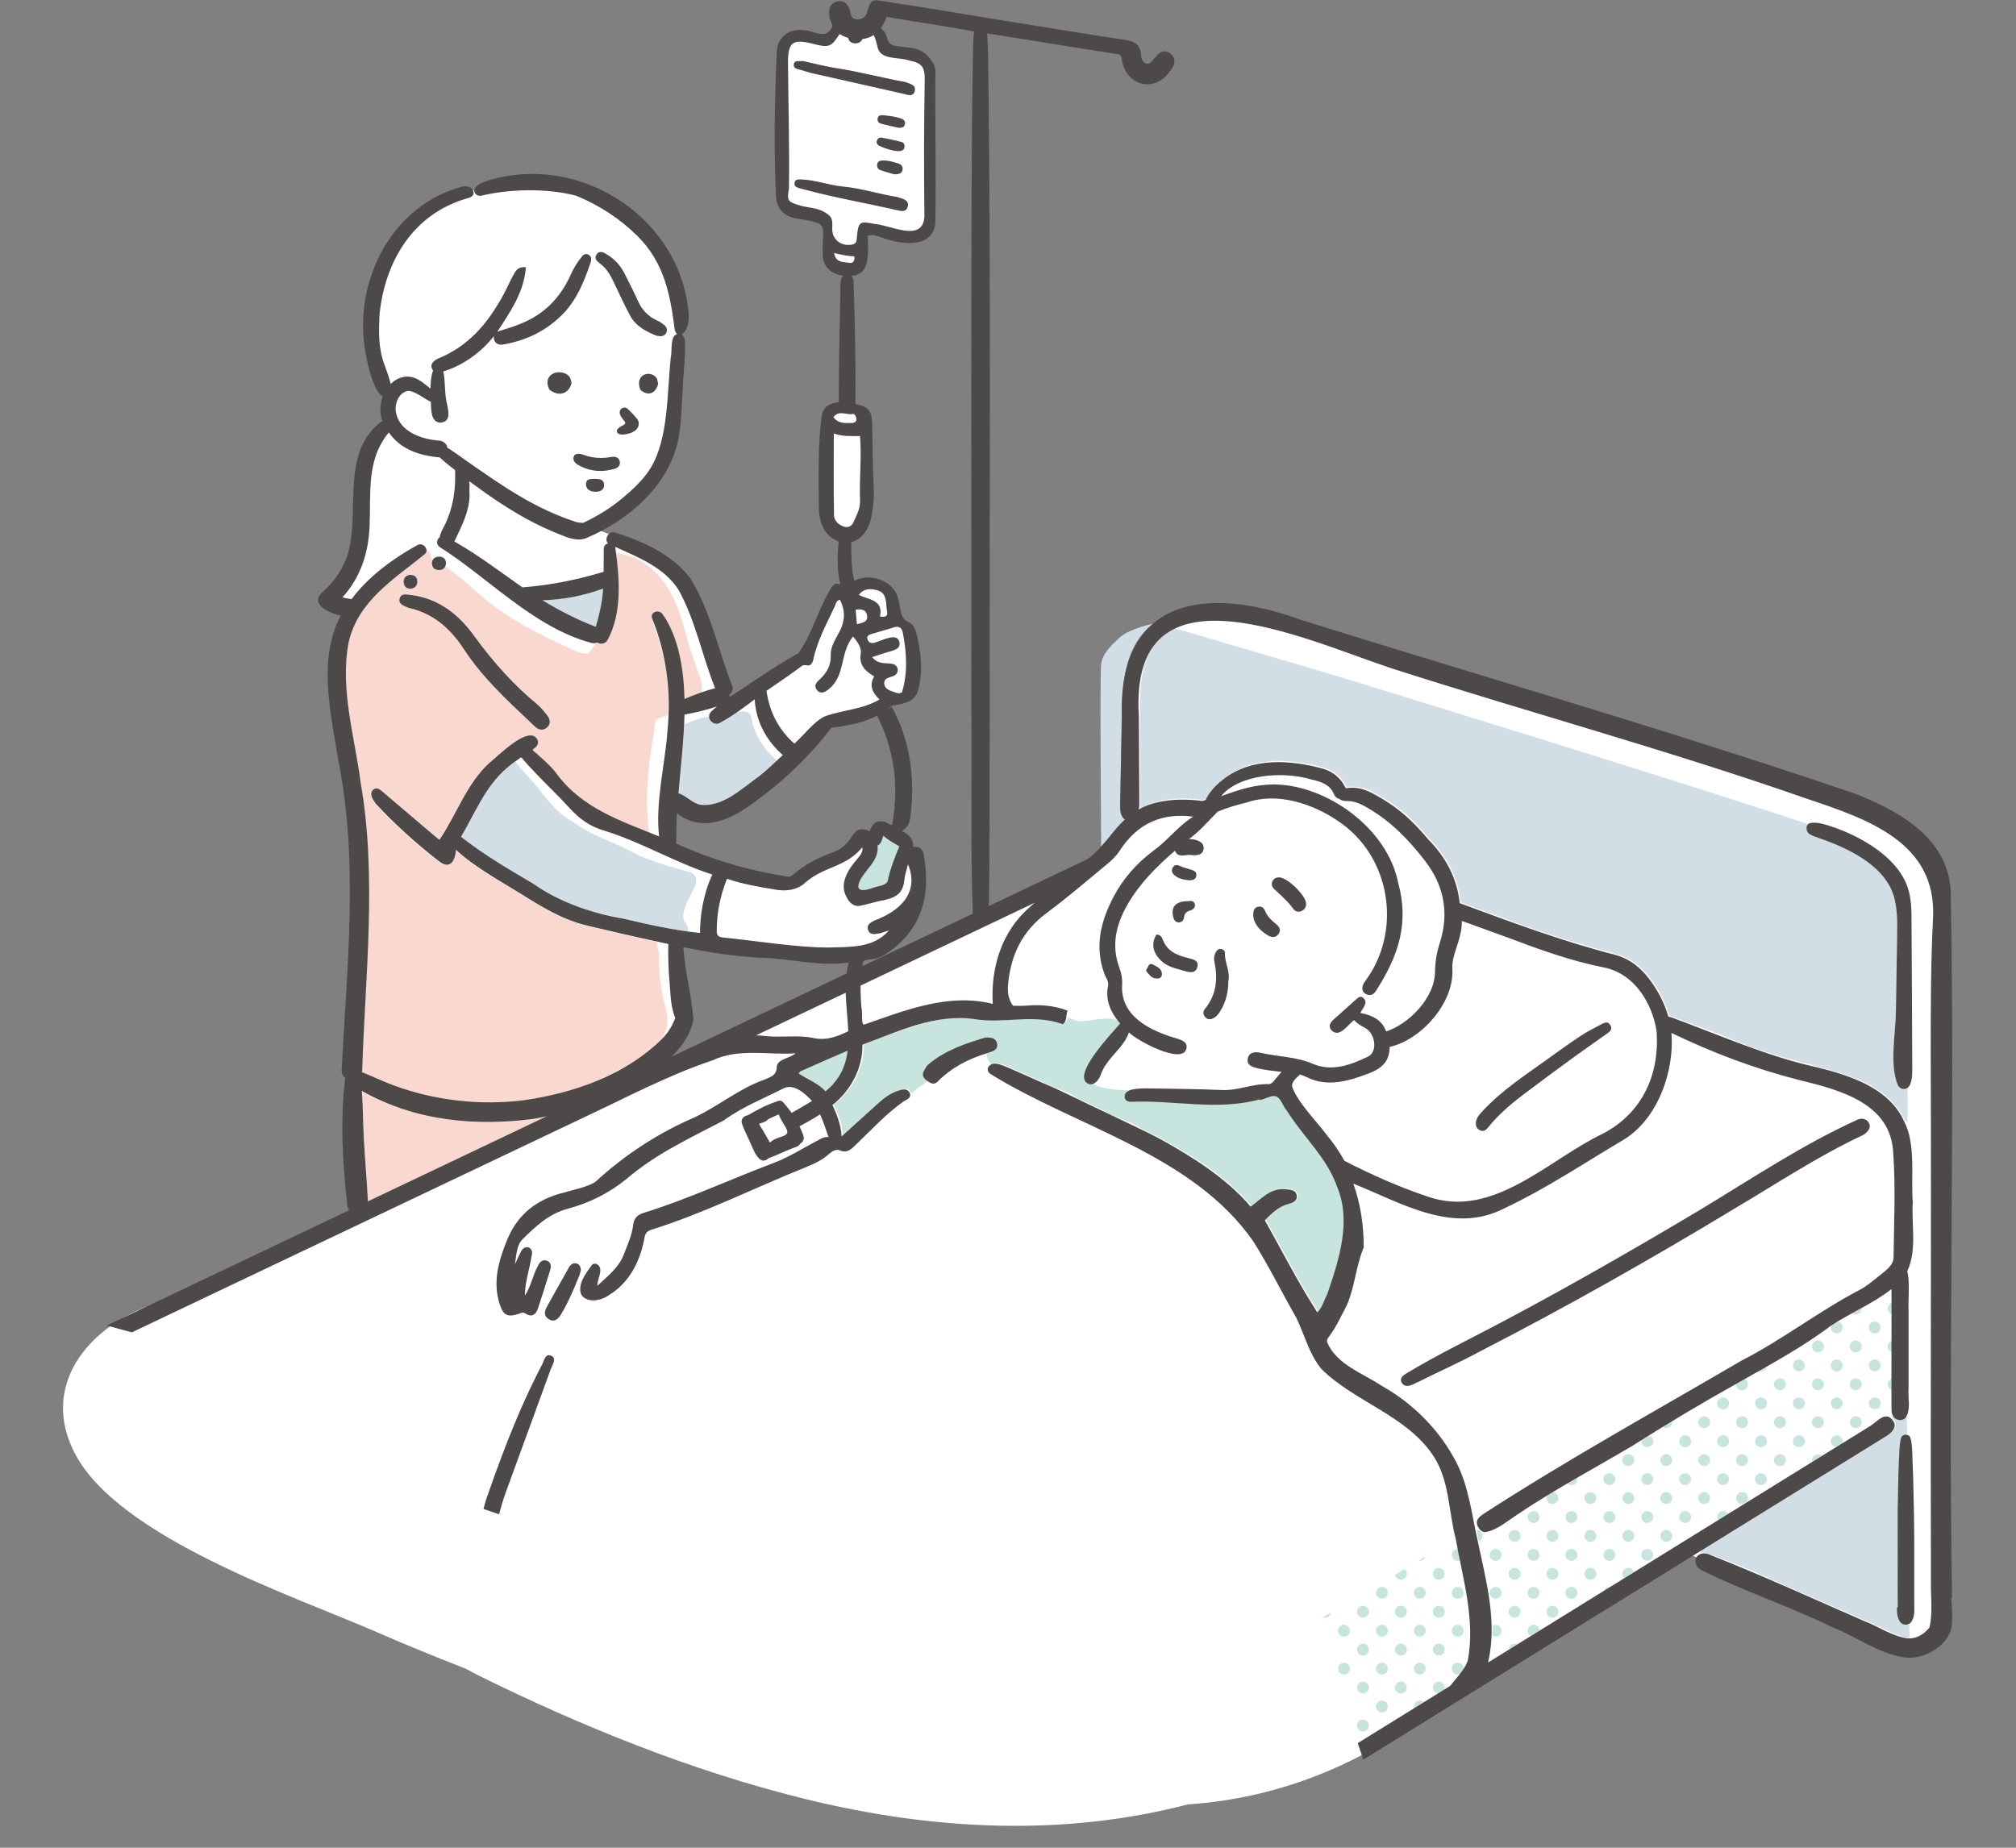 <?xml version="1.0" encoding="UTF-8"?>
<svg id="_レイヤー_2" data-name="レイヤー_2" xmlns="http://www.w3.org/2000/svg" viewBox="0 0 192 176">
  <rect x="0" y="0" width="192" height="176" fill="#808080" stroke="none"/>
  <defs>
    <style>
      .cls-1 {
        fill: #f9d8cf;
      }

      .cls-2 {
        fill: #fff;
      }

      .cls-3 {
        fill: none;
      }

      .cls-4 {
        fill: #c7e4de;
      }

      .cls-5 {
        fill: #4c4948;
      }

      .cls-6 {
        fill: #d2dee5;
      }
    </style>
  </defs>
  <g id="contents">
    <g>
      <g>
        <g>
          <path class="cls-2" d="M185.25,107.99l-.3-24.18s-.56-2.14-2.69-3.91c-2.13-1.77-5.97-3.58-8.97-4.49-3-.9-40.82-13.03-40.82-13.03l-15.32-4.16h-1.95s-2.46.52-3.47,1.13c-1.01.61-2.03,1.08-2.46,1.95s-1.12,1.92-1.3,3.33c-.18,1.41-.4,13.56-.4,13.56,0,0-1.55,2.89-2.75,3.74s-10.7,5.15-10.7,5.15l-23.4,11.43-8.81,3.96c.08-.44.25-1.24.49-1.44.33-.29,1.94-1.97,2.4-2.63s.72-2,.53-3.13c-.18-1.13-.88-5.75-.88-5.75,0,0,10.14,1.21,10.8,1.3.66.1,5.06.5,6.08.28,1.02-.22,3.26-.85,3.26-.85,0,0,1.98-1.99,2.21-2.73.23-.73.69-1.47.76-2.8.07-1.33.14-2.29-.28-2.9-.42-.61-.91-.38-.98-.94-.07-.56-.12-.87-.41-1.08-.29-.21-1.55-.87-1.9-.87s-.63.45-.91.7c-.28.24-1.12.1-1.26.31-.14.21-.21.79-1.12,1.32-.91.53-2.06.78-2.83,1.14-.77.37-1.29.75-1.78,1.14-.49.38.04.26-.8.45-.84.18-8.08-1.56-8.18-1.65-.1-.09-3.56-1.61-3.56-1.61v-4.51s1.52.86,2.52,1.23c1,.36,2.89-.13,3.91-.62,1.01-.49,4.86-3.58,5.94-4.9,1.08-1.32,1.75-2.44,2.76-2.86,1.01-.42,2.28-.46,2.99-.89.71-.44,2.65-1.31,3.08-1.42.43-.1,1.13.07,1.55-.17.42-.24.51-.35.66-1.08.15-.73.03-3.39-.16-4.48-.19-1.08-.51-1.76-1-1.91s-.25-.1-.61-1.05c-.36-.95-.31-2.18-.99-2.29s-1.73-.43-2.22-.18c-.49.25-.96.82-1.46.81s-.7-.25-1.12.26-.61.88-1.12,1.79c-.52.92-.63,1.39-1.01,2.38-.38.99-.02.85-.72,1.52-.7.67-.2.41-1.73,1.28s-6.05,3.95-6.05,3.95l-.41-1.21.83-.92-1.75-4.95s-1.73-4.28-2.45-5.4c-.72-1.12-2.09-2.11-2.93-2.56-.84-.45-5.4-2.2-5.4-2.2,0,0,1.53-1.1,2.37-1.66.84-.56,3.74-3.3,4.14-4.35s.94-2.54,1.03-3.9c.09-1.37.29-6.27.36-7.45.07-1.18.16-.27.2-1.82.04-1.55.18-2.56-.11-3.77s-2.11-4.73-3.61-5.92c-1.5-1.19-2.24-2.02-4.06-2.78-1.82-.76-3.14-1.39-5.47-1.23s-6.69.7-6.69.7l-.36.09c-.07-.02-2.51.62-4.18,2.04-1.67,1.43-2.74,2.94-3.6,4.52-.86,1.58-1.58,2.8-1.55,4.82.03,2.02.06,3.58.42,4.88s1.12,1.89,1.25,2.58c.12.69.06.53.03,1.39-.03.86.11,1.64.11,1.64,0,0,.69.11-.67,1.48s-1.36,1.42-1.65,3.14-.4,3.52-.43,4.91c-.03,1.39.64,1.3,0,2.8-.64,1.5-1.72,3.04-2.3,3.64-.58.6-1.59.74-.63,1.38.96.64,2.27.54,2.27.8s-.86,1.89-1.08,2.45c-.22.55-.69,2-.69,2.77s.3,5.32.8,7.93c.5,2.61.94,4.88,1.11,7.18.17,2.3.5,10.31.44,11.81s-.42,6.96-.55,8.76.3,9.01.3,10.45c0,1.44.08,4.3.14,4.8.04.34.05.82.05,1.1l-16.86,8.02c-7.53,1.36-13.88,7.65-10.03,14.95,4.19,7.95,20.81,13.53,28.48,16.86,2.89,1.26,5.79,2.45,8.7,3.58.4.2.79.43,1.19.63,9.87,4.88,20.31,9.1,31.01,11.75,12.5,3.1,24.94,3.59,36.59.55,8.85-.58,17.39-4.02,24.84-10.26l16.5-10.18,5.79-3.69,16.76,7.64s2.92,1.59,4.54,1.52c1.62-.07,3.46-.72,3.64-1.38.18-.65-.22-17.88-.22-17.88l.26-29.61Z"/>
          <path class="cls-2" d="M76.64,20.44c.59.07,1.35.39,1.64.56.29.17.46.15.42,1.03-.05.88.02,1.71.12,2.22.1.5-.07.99.62,1.16.7.17,1.84.39,2.22,0,.38-.39.55,0,.55-.98,0-.98,0-2.64,0-2.64,0,0,2.4.51,3.04.66.64.15,2.52.12,2.84-.27.32-.39.51-.61.51-1.59V6.3s-.28-.83-1.46-1.15c-1.18-.32-2.5-.05-2.77-.59s-.64-1.81-1.22-1.94-1.17.07-1.85,0c-.67-.06-1.92.25-1.92.25,0,0,.22.78-.83.83-1.05.05-1.98-.7-2.69-.34s-1.1.61-1.17,1.05c-.07.44-.17,14.53-.17,14.53,0,0,.15.64.27.73s1.27.69,1.86.76Z"/>
          <path class="cls-2" d="M81.53,38.91c-.73-.21-1.26-.1-1.26-.1,0,0-.97-.02-1.23.38-.27.4-.4,1.27-.4,1.27v8.69s-.28.71.57,1.27,1.4.6,2.03.37c.63-.23,1.07-1,1.23-2,.17-1,0-9.16,0-9.16,0,0-.21-.5-.94-.72Z"/>
        </g>
        <path class="cls-4" d="M150.06,144.1c.22.22.22.58,0,.8-.22.22-.58.22-.8,0-.22-.22-.22-.58,0-.8.22-.22.58-.22.8,0ZM151.07,149.51c-.22.22-.22.58,0,.8.22.22.58.22.8,0,.22-.22.22-.58,0-.8-.22-.22-.58-.22-.8,0ZM151.07,145.9c-.22.22-.22.58,0,.8.22.22.58.22.8,0,.22-.22.22-.58,0-.8-.22-.22-.58-.22-.8,0ZM151.07,142.29c-.22.22-.22.58,0,.8.22.22.58.22.8,0,.22-.22.22-.58,0-.8-.22-.22-.58-.22-.8,0ZM147.46,149.51c-.22.22-.22.58,0,.8.22.22.58.22.8,0,.22-.22.22-.58,0-.8-.22-.22-.58-.22-.8,0ZM152.87,147.71c-.22.22-.22.58,0,.8.22.22.58.22.8,0,.22-.22.22-.58,0-.8-.22-.22-.58-.22-.8,0ZM149.26,147.71c-.22.22-.22.58,0,.8.22.22.58.22.8,0,.22-.22.22-.58,0-.8-.22-.22-.58-.22-.8,0ZM147.89,142.13c-.18.11-.36.22-.54.33-.09.21-.06.46.11.63.22.22.58.22.8,0,.22-.22.22-.58,0-.8-.1-.1-.23-.15-.37-.16ZM147.46,145.9c-.22.22-.22.58,0,.8.22.22.58.22.8,0,.22-.22.22-.58,0-.8-.22-.22-.58-.22-.8,0ZM149.26,151.32c-.22.22-.22.58,0,.8.22.22.58.22.8,0,.22-.22.22-.58,0-.8-.22-.22-.58-.22-.8,0ZM152.74,151.53c.19-.12.39-.24.58-.36-.16-.02-.33.03-.46.15-.06.06-.1.13-.13.21ZM156.48,144.1c-.22.22-.22.58,0,.8.22.22.58.22.8,0,.22-.22.22-.58,0-.8-.22-.22-.58-.22-.8,0ZM152.87,144.1c-.22.22-.22.58,0,.8.22.22.58.22.8,0,.22-.22.22-.58,0-.8-.22-.22-.58-.22-.8,0ZM154.68,138.68c-.22.22-.22.58,0,.8.22.22.58.22.8,0,.22-.22.22-.58,0-.8-.22-.22-.58-.22-.8,0ZM156.48,140.49c-.22.22-.22.58,0,.8s.58.22.8,0c.22-.22.22-.58,0-.8-.22-.22-.58-.22-.8,0ZM156.48,147.71c-.22.22-.22.58,0,.8.22.22.58.22.8,0,.22-.22.22-.58,0-.8-.22-.22-.58-.22-.8,0ZM154.68,149.51c-.22.22-.22.58,0,.8,0,0,0,0,.01,0,.31-.19.61-.38.92-.57-.03-.09-.07-.17-.13-.24-.22-.22-.58-.22-.8,0ZM152.87,140.49c-.22.22-.22.58,0,.8s.58.22.8,0c.22-.22.22-.58,0-.8-.22-.22-.58-.22-.8,0ZM154.68,145.9c-.22.22-.22.58,0,.8.22.22.58.22.8,0,.22-.22.22-.58,0-.8-.22-.22-.58-.22-.8,0ZM154.68,142.29c-.22.22-.22.58,0,.8.22.22.58.22.8,0,.22-.22.22-.58,0-.8-.22-.22-.58-.22-.8,0ZM143.85,156.73c-.11.11-.17.26-.17.4.27-.17.54-.33.81-.5-.21-.1-.47-.07-.65.1ZM150.06,141.29c.14-.14.18-.34.14-.53-.31.18-.62.35-.93.54.22.21.57.21.79,0ZM168.11,130.46c.09-.09.13-.19.15-.3-.26.14-.51.28-.77.42.21.09.45.05.62-.12ZM159.09,135.87c.14-.14.18-.33.14-.51-.29.19-.59.37-.87.56.22.16.53.15.73-.05ZM140.63,145.74c.08.36.15.72.22,1.08.07-.03.13-.07.18-.12.22-.22.22-.58,0-.8-.11-.11-.26-.17-.41-.16ZM142.15,154.86c0,.31,0,.62-.02.93.22.15.52.14.71-.06.22-.22.22-.58,0-.8-.19-.19-.47-.21-.69-.07ZM180.22,125.18v-1.08c-.1.02-.19.06-.27.14-.22.22-.22.58,0,.8.08.08.17.12.27.14ZM142.04,151.32c-.22.22-.22.58,0,.8.22.22.58.22.8,0,.22-.22.22-.58,0-.8-.22-.22-.58-.22-.8,0ZM177.14,125.04c.09-.09.13-.21.15-.32,0-.04.01-.07,0-.11-.03.02-.06.03-.09.05-.26.14-.54.29-.81.43.22.17.53.16.74-.04ZM147.46,153.12c-.22.22-.22.58,0,.8.22.22.58.22.8,0,.22-.22.22-.58,0-.8-.22-.22-.58-.22-.8,0ZM178.94,126.85c.09-.09.13-.2.15-.31.03-.17-.02-.35-.15-.49-.1-.1-.23-.15-.36-.16-.16-.01-.32.04-.44.16-.22.22-.22.58,0,.8.22.22.58.22.8,0ZM180.22,128.79v-1.08c-.1.02-.19.06-.27.14-.22.22-.22.58,0,.8.08.08.17.12.27.14ZM145.65,154.93c-.22.22-.22.58,0,.8.04.04.09.07.15.1.27-.17.54-.34.82-.51,0-.14-.06-.28-.16-.39-.22-.22-.58-.22-.8,0ZM145.65,151.32c-.22.22-.22.58,0,.8.22.22.58.22.8,0,.22-.22.22-.58,0-.8-.22-.22-.58-.22-.8,0ZM145.65,147.71c-.22.22-.22.58,0,.8.22.22.58.22.8,0,.22-.22.22-.58,0-.8-.22-.22-.58-.22-.8,0ZM145.65,144.1c-.22.22-.22.58,0,.8.22.22.58.22.8,0,.22-.22.22-.58,0-.8-.22-.22-.58-.22-.8,0ZM143.85,149.51c-.22.22-.22.58,0,.8.22.22.58.22.8,0,.22-.22.22-.58,0-.8-.22-.22-.58-.22-.8,0ZM143.85,153.12c-.22.22-.22.58,0,.8.22.22.58.22.8,0,.22-.22.22-.58,0-.8-.22-.22-.58-.22-.8,0ZM143.85,145.9c-.22.22-.22.58,0,.8.22.22.58.22.8,0,.22-.22.22-.58,0-.8-.22-.22-.58-.22-.8,0ZM157.07,136.75c-.24.15-.49.3-.73.45-.03.17.02.35.15.48.22.22.58.22.8,0,.22-.22.22-.58,0-.8-.06-.06-.14-.1-.22-.13ZM142.04,147.71c-.22.22-.22.58,0,.8.22.22.58.22.8,0,.22-.22.22-.58,0-.8-.22-.22-.58-.22-.8,0ZM160.09,144.1c-.22.22-.22.58,0,.8.22.22.58.22.8,0,.22-.22.22-.58,0-.8-.22-.22-.58-.22-.8,0ZM169.12,135.07c-.22.22-.22.58,0,.8.22.22.58.22.8,0s.22-.58,0-.8-.58-.22-.8,0ZM172.73,131.46c-.22.22-.22.58,0,.8.22.22.58.22.8,0s.22-.58,0-.8-.58-.22-.8,0ZM174.53,136.88c-.22.22-.22.58,0,.8.09.09.22.14.34.15.2-.12.39-.24.59-.36.07-.2.03-.43-.13-.59-.22-.22-.58-.22-.8,0ZM172.73,127.85c-.22.22-.22.58,0,.8.22.22.58.22.8,0s.22-.58,0-.8c-.22-.22-.58-.22-.8,0ZM172.73,138.68c-.15.15-.19.37-.13.56.31-.19.61-.38.92-.57-.22-.21-.57-.21-.78.01ZM174.53,133.27c-.22.22-.22.58,0,.8.22.22.58.22.8,0,.22-.22.22-.58,0-.8-.22-.22-.58-.22-.8,0ZM169.12,131.46c-.22.22-.22.58,0,.8.22.22.58.22.8,0s.22-.58,0-.8-.58-.22-.8,0ZM170.92,136.88c-.22.22-.22.58,0,.8.22.22.58.22.8,0,.22-.22.22-.58,0-.8-.22-.22-.58-.22-.8,0ZM170.92,129.66c-.22.22-.22.58,0,.8.22.22.58.22.8,0,.22-.22.22-.58,0-.8-.22-.22-.58-.22-.8,0ZM170.92,133.27c-.22.22-.22.58,0,.8.22.22.58.22.8,0,.22-.22.22-.58,0-.8-.22-.22-.58-.22-.8,0ZM172.73,135.07c-.22.22-.22.58,0,.8.22.22.58.22.8,0s.22-.58,0-.8-.58-.22-.8,0ZM178.15,129.66c-.22.22-.22.58,0,.8.22.22.58.22.8,0,.22-.22.22-.58,0-.8-.22-.22-.58-.22-.8,0ZM180.22,131.32c-.1.02-.19.06-.27.14-.22.22-.22.58,0,.8.08.08.17.12.27.14v-1.08ZM180.42,134.92c-.11-.02-.23,0-.33.06.06.04.11.07.17.12.04.04.05.07.08.11l.23-.15c-.05-.04-.1-.09-.14-.14ZM174.53,129.66c-.22.22-.22.58,0,.8.22.22.58.22.8,0,.22-.22.22-.58,0-.8-.22-.22-.58-.22-.8,0ZM178.15,133.27c-.22.22-.22.58,0,.8.22.22.58.22.8,0,.22-.22.22-.58,0-.8-.22-.22-.58-.22-.8,0ZM175,125.89c-.2.13-.4.25-.6.38-.06.2-.02.42.13.57.22.22.58.22.8,0,.22-.22.22-.58,0-.8-.09-.09-.21-.14-.34-.15ZM176.34,135.07c-.22.22-.22.58,0,.8.22.22.58.22.8,0,.22-.22.22-.58,0-.8-.22-.22-.58-.22-.8,0ZM176.34,131.46c-.22.22-.22.58,0,.8.22.22.58.22.8,0,.22-.22.22-.58,0-.8-.22-.22-.58-.22-.8,0ZM176.34,127.85c-.22.22-.22.58,0,.8.22.22.58.22.8,0,.22-.22.22-.58,0-.8-.22-.22-.58-.22-.8,0ZM163.7,144.1c-.19.19-.21.47-.07.69l.94-.58s-.04-.08-.07-.11c-.22-.22-.58-.22-.8,0ZM158.29,138.68c-.22.22-.22.58,0,.8.22.22.58.22.8,0,.22-.22.22-.58,0-.8s-.58-.22-.8,0ZM160.09,140.49c-.22.22-.22.58,0,.8s.58.22.8,0c.22-.22.22-.58,0-.8-.22-.22-.58-.22-.8,0ZM158.29,145.9c-.22.22-.22.58,0,.8.22.22.58.22.8,0,.22-.22.22-.58,0-.8-.22-.22-.58-.22-.8,0ZM160.09,136.88c-.22.22-.22.58,0,.8s.58.22.8,0c.22-.22.22-.58,0-.8-.22-.22-.58-.22-.8,0ZM161.9,135.07c-.22.22-.22.58,0,.8.22.22.58.22.8,0,.22-.22.22-.58,0-.8-.22-.22-.58-.22-.8,0ZM161.9,142.29c-.22.22-.22.58,0,.8.22.22.58.22.8,0,.22-.22.22-.58,0-.8-.22-.22-.58-.22-.8,0ZM169.12,138.68c-.22.22-.22.58,0,.8.22.22.58.22.8,0,.22-.22.22-.58,0-.8s-.58-.22-.8,0ZM163.7,140.49c-.22.22-.22.58,0,.8.22.22.58.22.8,0s.22-.58,0-.8-.58-.22-.8,0ZM161.9,138.68c-.22.22-.22.58,0,.8.22.22.58.22.8,0,.22-.22.22-.58,0-.8-.22-.22-.58-.22-.8,0ZM158.29,142.29c-.22.22-.22.58,0,.8.22.22.58.22.8,0,.22-.22.22-.58,0-.8s-.58-.22-.8,0ZM167.31,136.88c-.22.22-.22.58,0,.8.22.22.58.22.8,0s.22-.58,0-.8-.58-.22-.8,0ZM167.31,140.49c-.22.22-.22.58,0,.8.22.22.58.22.8,0s.22-.58,0-.8-.58-.22-.8,0ZM167.31,133.27c-.22.22-.22.58,0,.8.22.22.58.22.8,0s.22-.58,0-.8-.58-.22-.8,0ZM166.15,131.36c-.16.09-.32.18-.47.27-.11.06-.22.13-.33.19-.01.16.04.32.16.44.22.22.58.22.8,0s.22-.58,0-.8c-.05-.05-.1-.08-.16-.1ZM163.7,136.88c-.22.22-.22.58,0,.8.22.22.58.22.8,0s.22-.58,0-.8-.58-.22-.8,0ZM165.51,142.29c-.22.22-.22.58,0,.8.22.22.58.22.8,0,.22-.22.22-.58,0-.8s-.58-.22-.8,0ZM165.51,135.07c-.22.22-.22.58,0,.8.22.22.58.22.8,0s.22-.58,0-.8-.58-.22-.8,0ZM163.7,133.27c-.22.22-.22.58,0,.8.22.22.58.22.8,0s.22-.58,0-.8-.58-.22-.8,0ZM165.51,138.68c-.22.22-.22.58,0,.8.22.22.58.22.8,0,.22-.22.22-.58,0-.8s-.58-.22-.8,0ZM131.21,158.54c-.22.22-.22.58,0,.8.22.22.58.22.8,0,.22-.22.22-.58,0-.8-.22-.22-.58-.22-.8,0ZM131.21,162.15c-.22.22-.22.58,0,.8s.58.22.8,0c.22-.22.22-.58,0-.8-.22-.22-.58-.22-.8,0ZM131.21,151.32c-.22.22-.22.58,0,.8.22.22.58.22.8,0,.22-.22.22-.58,0-.8-.22-.22-.58-.22-.8,0ZM131.21,154.93c-.22.22-.22.58,0,.8.22.22.58.22.8,0,.22-.22.22-.58,0-.8-.22-.22-.58-.22-.8,0ZM129.41,153.12c-.22.22-.22.58,0,.8.22.22.58.22.8,0,.22-.22.22-.58,0-.8-.22-.22-.58-.22-.8,0ZM127.6,158.54c-.22.22-.22.58,0,.8.22.22.58.22.8,0,.22-.22.22-.58,0-.8-.22-.22-.58-.22-.8,0ZM133.02,160.34c-.22.22-.22.58,0,.8.22.22.58.22.8,0,.22-.22.22-.58,0-.8-.22-.22-.58-.22-.8,0ZM127.6,154.93c-.22.22-.22.58,0,.8.22.22.58.22.8,0,.22-.22.22-.58,0-.8-.22-.22-.58-.22-.8,0ZM129.41,163.96c-.22.22-.22.58,0,.8.22.22.58.22.8,0,.22-.22.22-.58,0-.8-.22-.22-.58-.22-.8,0ZM129.41,160.34c-.22.22-.22.58,0,.8.22.22.58.22.8,0,.22-.22.22-.58,0-.8-.22-.22-.58-.22-.8,0ZM129.41,156.73c-.22.22-.22.58,0,.8.22.22.58.22.8,0,.22-.22.22-.58,0-.8-.22-.22-.58-.22-.8,0ZM134.82,162.15c-.22.22-.22.58,0,.8s.58.22.8,0c.22-.22.22-.58,0-.8-.22-.22-.58-.22-.8,0ZM138.43,158.54c-.22.22-.22.58,0,.8.22.22.58.22.8,0,.22-.22.22-.58,0-.8-.22-.22-.58-.22-.8,0ZM138.43,154.93c-.22.22-.22.58,0,.8.22.22.58.22.8,0,.22-.22.22-.58,0-.8-.22-.22-.58-.22-.8,0ZM136.63,149.51c-.22.22-.22.58,0,.8.22.22.58.22.8,0,.22-.22.22-.58,0-.8-.22-.22-.58-.22-.8,0ZM138.43,151.32c-.22.22-.22.58,0,.8.22.22.58.22.8,0,.22-.22.22-.58,0-.8-.22-.22-.58-.22-.8,0ZM140.24,149.51c-.22.22-.22.58,0,.8.22.22.58.22.8,0,.22-.22.22-.58,0-.8-.22-.22-.58-.22-.8,0ZM140.24,153.12c-.22.22-.22.58,0,.8.22.22.58.22.8,0,.22-.22.22-.58,0-.8-.22-.22-.58-.22-.8,0ZM133.02,156.73c-.22.22-.22.58,0,.8.22.22.58.22.8,0,.22-.22.22-.58,0-.8-.22-.22-.58-.22-.8,0ZM140.24,156.73c-.22.22-.22.58,0,.8.22.22.58.22.8,0,.22-.22.22-.58,0-.8-.22-.22-.58-.22-.8,0ZM138.43,147.71c-.22.22-.22.58,0,.8.22.22.58.22.8,0,.22-.22.22-.58,0-.8-.22-.22-.58-.22-.8,0ZM136.63,153.12c-.22.22-.22.58,0,.8.22.22.58.22.8,0,.22-.22.22-.58,0-.8-.22-.22-.58-.22-.8,0ZM134.82,158.54c-.22.22-.22.58,0,.8.22.22.58.22.8,0,.22-.22.22-.58,0-.8-.22-.22-.58-.22-.8,0ZM133.02,153.12c-.22.22-.22.58,0,.8.22.22.58.22.8,0,.22-.22.22-.58,0-.8-.22-.22-.58-.22-.8,0ZM134.82,154.93c-.22.22-.22.58,0,.8.22.22.58.22.8,0,.22-.22.22-.58,0-.8-.22-.22-.58-.22-.8,0ZM126.59,153.92c.09-.09.13-.21.15-.32l-.76.45c.2.08.44.04.61-.12ZM133.02,150.31c.22.22.58.22.8,0,.22-.22.22-.58,0-.8-.02-.02-.05-.03-.08-.05l-.87.52c.01.12.06.24.15.33ZM135.11,148.65c.18.04.37,0,.51-.14.07-.07.11-.15.13-.24l-.65.38ZM134.82,151.32c-.22.22-.22.58,0,.8.22.22.58.22.8,0,.22-.22.22-.58,0-.8-.22-.22-.58-.22-.8,0ZM136.63,160.34c-.22.22-.22.58,0,.8.22.22.58.22.8,0,.22-.22.22-.58,0-.8-.22-.22-.58-.22-.8,0ZM136.63,156.73c-.22.22-.22.58,0,.8.22.22.58.22.8,0,.22-.22.22-.58,0-.8-.22-.22-.58-.22-.8,0Z"/>
        <path class="cls-4" d="M80.73,100.09c-.15,1.17-.55,2.25-1.38,3.17-.22.25-.47.47-.73.69-.69-.77-1.7-1.13-2.55-1.69.09-.12.11-.19.16-.21,1.5-.67,2.99-1.33,4.5-1.97ZM127.43,112.98c-1.01-2.85-3.29-4.82-4.8-7.27,0,0-.01,0-.02.01-.14-.27-.31-.54-.5-.76-.1-.34-.36-.65-.69-.62-.51.05-.94.22-1.39.41,0-.04.02-.07.03-.11-1.63.57-3.23.48-4.8.47-2.49-.02-4.98-.29-7.47-.24-.29,0-.54-.1-.6-.42-.06-.3.09-.47.32-.58-.36-.02-.71-.04-1.07-.07-.15-.01-.31-.03-.46-.04-.02,0-.03,0-.04,0-.09-.01-.19-.03-.28-.04-.06,0-.24-.04-.26-.04-.07-.01-.13-.02-.2-.04-.15-.03-.29-.07-.44-.11-.15-.05-.25-.09-.3-.11-.12-.06-.23-.12-.34-.19-.12.03-.25.03-.4-.04-.43-.2-.49-.56-.34-.98.35-.96.87-1.82,1.55-2.58.37-.42.71-.86,1.09-1.35.25-.27.5-.55.75-.82-.07-.08-.14-.16-.2-.24-.84-.31-1.72-.19-2.6-.05-.44.07-.71.1-1.22.1-.01,0-.06,0-.08,0-.03,0-.06-.01-.08-.02-.11-.02-.22-.06-.32-.09-.15-.05-.39-.18-.6-.27,0,.08,0,.15,0,.23-.11.13-.22.27-.32.41-1.7-.55-3.31-.56-4.92-.42-1.16.1-2.31.13-3.46-.06-1.83-.31-3.63,0-5.37.53-1.81.54-3.58,1.2-5.33,1.9-.01.41-.05.82-.11,1.23-.3,1.93-1.37,3.37-2.75,4.52.44.92.8,1.87.88,2.99,1.2-1.09,2.31-2.1,3.43-3.11.58-.52,1.19-1,1.94-1.24.38-.12.89-.28,1.11.21.01.02.01.04.02.06.51-.4,1.04-.79,1.56-1.17-.01,0-.03-.02-.04-.03-.32-.23-.5-.52-.28-.92.12-.21.22-.44.39-.59,1.64-1.41,3.65-2.04,5.44-2.59.67-.04,1.03.1,1.14.54.12.48-.2.72-.6.83-.14.04-.28.09-.42.14.02.37.11.71.39,1,.01.01.03.02.04.03.13-.08.3-.11.47-.1.49.02.92.23,1.36.42,1.06.46,2.12.94,3.25,1.44.38.23.81.39,1.24.54.64.23,1.23.53,1.83.84,0,.02-.01.04-.02.06.98.45,1.89.87,2.84,1.32h0c.39.28.9.46,1.31.63.58.24,1.15.49,1.7.75.03.03.06.06.1.08.5.32,1.03.58,1.58.81.25.14.5.27.75.39-.02,0-.03,0-.05,0,3.15,1.71,6.1,3.61,8.44,6.33.44-.34.78-.62,1.14-.89.65-.49,1.35-.88,2.21-.77.43.06.98.04,1.04.62.05.52-.42.68-.82.79-.94.25-1.57.91-2.22,1.55,1.06,1.87,2.05,3.76,3.09,5.61.12.21.24.43.36.64.18.31.37.62.56.93.14.23.28.46.42.69.18.29.36.59.55.88.06-.03.1-.07.15-.1.15-.15.2-.36.3-.54.04-.06.06-.13.1-.19.16-.31.31-.63.44-.96.13-.32.25-.65.36-.98.38-1.18.63-2.41.95-3.62.51-1.94.27-3.74-.38-5.57Z"/>
        <path class="cls-4" d="M82.16,84.79c.11,0,.23-.03.35-.05h.04c.19-.05.39-.11.58-.18.21-.07.43-.14.66-.19.36-.07.6-.2.75-.43,0-.02.01-.05.02-.07.07-.26.14-.52.21-.78.08-.52.22-.95.43-1.3.14-.39.29-.79.46-1.19-.46-.28-.87-.49-1.23-.77-.1-.08-.2-.16-.29-.24-.06.23-.14.45-.25.66-.07.13-.18.22-.3.28.1.85-.36,1.53-.81,2.11-.07.09-.14.17-.2.26-.28.34-.54.66-.7,1.06-.1.24-.17.5-.01.7.08.09.17.13.31.13Z"/>
        <path class="cls-6" d="M181.86,156.01c-1-.03-1.98-.66-2.89-1.05-2.07-.97-4.21-1.83-6.29-2.78-3.43-1.46-6.81-3.15-10.35-4.29-1.25.1,1.14-.99,1.51-1.31,2.31-1.44,4.63-2.88,6.95-4.31,2.01-1.24,4.03-2.49,6.04-3.74.98-.61,1.97-1.21,2.95-1.83.51-.32,1.06-.89.56-1.49,0,0,.23-.15.23-.15.3.25.83.21,1.04-.1,0,.41.03,1.29.02,1.69-.65-.07-.6.78-.66,1.24-.22,4.14-.19,8.28-.23,12.42.17.98-.61,4.91,1.1,4.39,0,0,.02,1.3.02,1.3ZM108.51,60.77c.35-.5.79-.96,1.29-1.36-.68.15-2.39.6-3.18,1.33-1,.93-1.61,1.56-1.75,2.52-.13.94,0,16.66,0,17.37.34-.35.66-.72.95-1.12.41-.54.84-1.03,1.31-1.46-.32-.2-.47-.63-.46-1.27l.16-8.47c.05-2.36.1-5.31,1.67-7.54ZM173.06,101.61l.12.03c2.09.54,4.25,1.11,6.08,2.48.97.73,1.68,1.6,2.17,2.63l.25.13v-3.3c-.32.23-.78.13-.96-.32-.77-1.94-.2-4.78-.16-6.82l.12-7.49c.02-1.45.03-2.97-.57-4.29-1.07-2.33-3.9-3.77-6.19-4.62-.26-.1-.53-.18-.79-.28-.27-.1-.58-.19-.82-.36-.28-.2-.36-.68-.13-.91-13.33-4.45-45.39-14.26-45.39-14.26l-14.91-4.39c-.73.38-1.36.87-1.83,1.47-1.41,1.77-1.51,4.23-1.5,6.8l.05,8.37c0,.16-.02.35-.06.53,1.37-.75,3.05-1.09,5.27-.89.25.01.52.04.78.07.11-.03.21-.06.32-.09.36-.79,1.03-1.48,1.7-1.99,1.73-1.33,3.99-1.78,6.13-1.6.6.05,1.19.15,1.78.26.53.1,1.07.19,1.59.35.99.31,1.72.95,2.15,1.86.2-.04.41-.05.61-.05.62,0,1.25.17,1.86.5,2.05,1.1,3.53,2.25,4.66,3.62.23.28.48.55.72.81.3.32.62.66.9,1.02,1.22,1.57,1.87,3.11,2.1,5.07,1.54.57,3.08,1.11,4.61,1.69,3.34,1.27,6.75,2.3,10.19,3.23,1.57.42,2.69,1.44,3.58,2.76.71,1.04,1.2,2.09,1.49,3.13.14.02.27.06.4.11.76.31,1.54.59,2.29.86,1.03.37,2.09.75,3.12,1.2,2.65,1.18,5.51,1.92,8.27,2.64ZM65.7,83.06c-1.64-.4-3.24-.93-4.81-1.54-1.88-1.11-4.09-1.73-5.9-2.94-.15-.1-.3-.21-.45-.32-.05-.02-.11-.05-.17-.08-1.25-.76-2.11-1.82-3-2.96-.72-.93-1.58-1.75-2.29-2.68-1.79,1.38-2.97,2.79-3.66,4.41-.3.7-.7,1.35-1.09,1.99l-.08.12c-.12.2-.25.42-.37.65,2.17,1.7,4.58,3.11,6.9,4.48.59.35,1.18.69,1.77,1.05,1.38.83,2.74,1.37,4.17,1.68.91.19,1.84.41,2.73.62,1.98.46,4.01.92,6.06,1.2.06-.26.01-.56-.2-.82-.79-.93.7-2.83.97-3.78.13-.44-.16-.97-.61-1.08ZM71.52,68.29c-.1-.55-.78-.63-1.21-.46-.11.04-.22.1-.32.16-.28.19-.57.38-.86.55-.17.11-.34.23-.52.32,0,0,0-.01,0-.02-.01,0-.03.02-.04.02-.51.25-1.03-.15-1.03-.61-.84.15-1.63.39-2.37.76-.1,2.2-.35,4.37-.53,6.55.11.01.22.05.32.12.55.35,1.09.81,1.74.97.79.21,1.57-.11,2.27-.46,1.21-.61,2.34-1.43,3.39-2.27.56-.45,1.09-.93,1.61-1.42-.04-.08-.1-.17-.18-.24-1.22-1.09-1.96-2.4-2.24-3.96ZM56.74,59.7c.31-1.11.59-2.19.68-3.38,0-.08,0-.17.01-.25-1.82.66-3.8,1.04-5.76,1.11,1.61.98,3.27,1.83,5.07,2.52,0,0,0,0,0,0Z"/>
        <path class="cls-1" d="M66.75,64.78c-.47-1.4-1-2.72-1.38-4.15-.38-1.43-.78-2.87-1.5-4.17-.58-1.04-1.35-2.01-2.33-2.7-.53-.37-1.12-.66-1.74-.84-.38-.11-.77-.17-1.14-.28.3,2.72.56,5.88-.82,8.34-.22.4-.67.42-.99.23-.03.01-.06.02-.09.03-.21.35-.45.68-.71,1-.42.06-.87-.06-1.26-.24-2.56-1.16-5.15-2.4-7.44-4.04-1.7-1.22-3.21-2.84-4.96-4.02-.1.24-.3.37-.58.37-.02,0-.04,0-.06,0-.22-.01-.4-.09-.51-.22-.1-.12-.15-.28-.14-.47.01-.14.07-.26.14-.35-.07-.04-.14-.08-.21-.11.07-.32-.13-.67-.46-.82.04.16,0,.33-.16.46-2.93,2.39-6.35,4.45-7.25,8.4-.51,2.25-.21,4.62.11,6.88.31,2.17.7,4.33,1.05,6.49.71,4.44.98,8.78.78,13.26-.21,4.69-.42,9.38-.63,14.07,0,.08-.02.16-.04.23,1.05.41,2.06.92,3.13,1.3,1.3.46,2.61.84,3.96,1.1,2.74.53,5.56.62,8.33.28,2.85-.35,5.68-1.17,8.25-2.47,1.7-.86,3.75-1.97,5.08-3.53,0-.04,0-.08,0-.12.32-.69.49-1.42.3-2.23-.45-1.9-.82-3.6-.72-5.57.01-.25-.07-.46-.21-.62.02-.12.03-.23.05-.35,0-.07,0-.14-.01-.2-2.23-.48-4.45-.99-6.62-1.51h-.06c-2.38-.58-4.39-1.84-6.34-3.05-.77-.48-1.56-.98-2.37-1.43-1.38-.77-2.64-1.76-3.8-2.75-.04.16-.07.33-.09.51-.06.56-.37.91-.8.91-.21,0-.44-.09-.66-.26-2.25-1.74-4.3-3.61-6.12-5.56-.11-.12-.19-.26-.25-.4-.12-.25-.32-.67.06-.95.08-.06.18-.09.27-.09.21,0,.38.15.53.27l.05.04c1.09.92,2.17,1.84,3.26,2.77l1.68,1.43c.14.12.27.23.41.33l.07.06c.59-.88,1.09-1.81,1.57-2.72.9-1.68,1.74-3.27,3.14-4.57,1.01-.95,1.98-1.71,2.95-2.31.24-.15.5-.27.75-.34.1-.03.2-.04.29-.04.28,0,.49.13.61.38.17.34.06.64-.31.9-.05.03-.1.07-.15.1.18.17.37.33.55.5.63.56,1.28,1.13,1.78,1.81,2.19,2.96,5.34,4.2,8.67,5.52l.17.07c-.46-3.16-.1-6.38.43-9.52.05-.32.08-1.02.23-1.31.23-.08.45-.17.68-.25.15-.05.3-.11.45-.16.05-1.29.02-2.58-.12-3.87-.21-1.9-.83-3.5-1.43-5.29-.21-.62.66-.88.99-.42,1.56,2.21,2.04,5.28,2.1,8.1.54-.23,1.09-.44,1.65-.64.08-.35.06-.74-.09-1.17ZM39.01,54.76h.06c.51,0,.65.3.67.56.03.42-.19.7-.58.75-.04,0-.07,0-.11,0-.36,0-.59-.24-.6-.62-.01-.39.2-.65.57-.7ZM52.12,69.28c-.16.15-.34.22-.52.22-.22,0-.45-.1-.66-.31l-.57-.54c-2.21-2.08-4.5-4.23-6.21-6.86-1.38-2.11-3.05-3.38-5.11-3.86-.19-.04-.36-.12-.52-.2-.19-.09-.6-.28-.46-.73.08-.25.26-.38.54-.38.07,0,.14,0,.24.02,2.5.22,4.56,1.5,6.3,3.89,1.94,2.67,3.89,4.79,5.97,6.5.4.33.74.75,1.03,1.13.32.4.31.82-.02,1.12ZM50.84,106.57c.4-.06.8-.16,1.2-.23-5.67,2.7-11.34,5.39-17,8.09-.1-2.07-.3-4.13-.4-6.19-.07-1.43-.07-2.88-.18-4.32,2.11,1.34,4.81,2.07,7.13,2.51,3.05.58,6.19.62,9.25.15Z"/>
        <path class="cls-5" d="M185.91,152.17c-.38-22.3.28-44.62-.12-66.92-.04-5.37-4.95-8.03-9.2-9.68-11.84-4.04-24.03-7.75-35.81-11.34-5.6-1.71-11.4-3.47-17.07-5.25-8.88-3.22-17.29-1.97-16.86,9.34,0,0-.16,8.47-.16,8.47-.01.64.14,1.07.46,1.27-1.25,1.17-2.16,2.75-3.59,3.78,0,0-9.39,4.47-9.39,4.47.12-5.74.04-11.26.09-16.91-.04-20.76.12-41.51-.13-62.27-.02-1.31-.02-2.63-.12-3.94.74.11,1.48.22,2.2.34,3.15.49,6.66,1.08,9.78,1.56,0,0,.46.07.46.07.29.05.32.15.4.55.45,2.63,3.24,3.07,4.58,1.07.31-.38.45-.71.42-1.03-.02-.43-.51-.86-.93-.86-.39,0-.66.31-.91.59-.2.24-.45.59-.69.59-.04,0-.09,0-.14-.02-.41-.12-.49-.58-.5-.77-.07-1.17-.77-1.36-1.6-1.49-4.02-.61-8.1-1.28-12.05-1.92-3.82-.62-7.69-1.28-11.52-1.85-.61,0-.73.41-.95,1.22-.1.35-.46.61-.87.61-.13,0-.26-.03-.37-.08-.27-.11-.29-.43-.37-.74-.21-.76-.64-.92-.97-.92-.71.04-1.13.5-.99,1.37-.02.5.45.9.18,1.22-.63,1.12-1.72.17-2.66.18-1.32-.2-2.47.68-2.53,2.02-.2,4.63-.3,9.26-.07,13.89.06,1.1.82,1.84,1.91,2.01,3.38.56,2.41.48,2.54,3.5.02,1.08.78,1.82,1.95,1.96-.27.25-.26.74-.27,1.11-.05,3.63-.17,7.29-.15,10.92-1.42.3-1.59.59-1.74,2.22-.24,2.54-.18,5.1-.17,7.65,0,1.56.46,2.86,1.91,3.43-.17,1.35-.18,2.77.14,4.1-.47-.25-.72-.03-1.13.76-1.05,1.85-1.63,4.07-2.87,5.78-2.29,1.24-4.35,2.77-6.56,4.17.01-.08.02-.16,0-.24.25-.17.39-.46.26-.84-1.32-3.34-2.1-7.3-4.03-10.29-1.72-2.24-4.51-3.48-7.14-4.31-.24-.07-.45,0-.59.16-.23.24-.31.65-.06.89-.22.04-.41.21-.41.53,0,.72,0,1.45-.01,2.17-2.57.77-5.05,1.27-7.73,1.48-.12-.08-.24-.16-.36-.25-2.01-1.42-3.98-2.91-6.13-4.12.11-.2.2-.42.3-.63.63-1.32,1.27-2.69,1.13-4.3.03-.26.03-.53,0-.81.62.46,1.19.88,1.74,1.26,2.59,1.8,4.69,2.98,7.28,3.97.64.25,1.44.47,2.11.19,4.03-1.71,7.8-4.94,8.74-9.27.35-1.68.34-3.28.46-4.99.04-1.56.3-3.13.18-4.68-.03-.21-.15-.36-.31-.45.89-.55.71-2.13.58-2.91-1.28-8.66-10.6-14.39-19.06-11.74-.47.16-1.07.34-1.25.88-.03.35.29.6.64.55,2.77-.68,6.41-.72,9.08,0,2.21.91,4.17,2.2,5.82,3.83,2.67,2.66,3.14,5.85,3.55,8.91.02.09.07.31.24.43-.71.18-.47,1.62-.61,2.17-.37,3.42-.2,7.76-1.93,10.6-.72,1.16-1.82,2.15-2.69,2.87-1.07.9-2.33,1.69-3.74,2.35-.19-.02-.39-.03-.58-.06-4.03-1.31-6.93-3.34-10.65-5.94-.54-.39-1.11-.8-1.69-1.16-.06-.37-.38-.65-.78-.68-1.79-.13-3.81-.91-4.12-2.69-.17-.88.33-1.96,1.2-2.05.73.08,1.44.72,2.12,1.05.04.67-.04,1.96.93,1.98,1.09-.1.71-1.25.57-1.97-.21-.94-.1-1.94-.31-2.91,2.04-.62,3.69-1.94,4.82-3.36-.07.47.24.84.75.82,2.37-.39,4.27-1.35,5.82-2.93,1.34-1.37,2.02-3.12,2.6-4.79.08-.24.23-.67-.18-.87-.27-.15-.56.06-.68.29-.45.53-.76,1.09-1.05,1.75-1.03,2.22-2.6,3.73-4.82,4.59-.77.33-1.43.47-2.12.72,1.3-1.98,2.56-3.81,2.72-6.15,0,0-.11,0-.11,0-.03,0-.06,0-.09,0-.58,0-.78.38-.95.68-.35.63-.63,1.28-.97,1.92-1.6,2.93-3.41,4.95-6.29,6.13-.21.11-.78.42-.51.98.02.05.05.1.09.14-.23.57-.22,1.11-.25,1.71-.69-.52-1.25-1.1-2.18-1.14-.63,0-1.21.3-1.61.71-.12-.53-.35-1.16-.55-1.72-.65-1.67-.59-3.19-.51-4.94.52-5.07,3.23-9.59,8.4-11.04.26-.06.72-.28.5-.72-.2-.46-.66-.42-1.01-.39-4.41,1.18-7.78,4.76-9.01,9.59-.49,1.9-.58,3.93-.28,5.87.07.43.64,3.98,1.71,4.52-.31.82-.29,1.62-.05,2.35-4,2.88-2.12,8.44-3.24,12.53-.46,1.57-1.4,2.89-2.64,3.94-.93,1.14,1.07,1.89,1.92,2.07-2.24,4.23-.91,9.48-.2,13.94,1.91,9.72.78,19.55.29,29.35-.02.36.15.58.34.76-.5,4.03-.25,8.15.2,12.18.02.17.1.3.19.4-6.37,3.03-12.74,6.06-19.11,9.09-.86.41-1.72.82-2.58,1.23-.47.22-.94.45-1.41.67.27.07.54.15.81.22.53.15,1.05.29,1.58.43,2.54-1.21,5.09-2.42,7.63-3.63,11.77-5.6,23.54-11.2,35.31-16.79,4.09-1.91,8.07-4.05,12.34-5.48,2.57-1.2,5.28-.49,7.93-.68-.52.48-1.68.54-1.79,1.23.02.93-.69,1.06-1.29,1.32-2.34.85-4.26,2.47-6.49,3.53-3.53,1.52-6.7,3.59-9.52,6.19-.88.51-1.96.7-2.94.99-2.57.62-4.44,2.05-5.45,4.53-.81,1.99-1.39,4-.69,6.14.34,1.03.73,1.22,1.74.91.24-.07.42-.24.73-.04.57.38.97.09,1.16-.48.4-1.21.78-2.43,1.16-3.65.11-.35.13-.74-.3-.91-.43-.16-.69.14-.85.46-.51.95-.65,1.94-1.25,2.86,0-1.31.45-2.5.64-3.78.27-.85-.68-1.16-1.02-.39-.17.31-.31.64-.57,1.19.15-1,.19-1.86.72-2.38,1.24-1.22,2.5-2.43,4.3-2.91,2.07-.55,3.97-1.5,5.66-2.88,2.74-2.36,6.06-3.88,9.22-5.54,1.77-1.29,3.8-2.09,5.73-3.07.98-.46,2.12.62,2.66,1.22-.63.4-1.29.77-1.93,1.14-.25-.35-.52-.68-.8-1-.18-.2-.42-.2-.61-.09-.98.31-1.9.81-2.78,1.32-.35.03-.68.37-.56.75.19.58.48,1.13.73,1.68.32.66.89,2.55,1.84,1.64.87-.3,1.69-.75,2.6-1.06.18-.06.31-.17.39-.31.25-.15.42-.42.31-.74-.1-.32-.23-.62-.38-.92.67-.35,1.33-.72,1.96-1.13.32.68.55,1.42.81,2.16-.49-.03-.77.19-1.08.35-1.37.71-2.69,1.57-4.13,2.11-4.15,1.56-8.16,3.45-12.4,4.76-.58.18-.92.51-.99,1.11-.12,1.02-.55,1.94-.91,2.88-.49,1.27-1.57,2.06-2.51,2.96-.02-.63.63-1.59.03-2.02-.2-.13-.44-.12-.57.06-.56.79-1.38,1.81-.99,2.8.55.85,1.92.57,2.63.05,1.97-1.2,3-3.26,3.4-5.51.08-.4.24-.59.64-.72,5.07-1.59,9.81-3.99,14.72-5.96.79-.32,1.61-.71,2.22-1.27.34-.31.72-.46.97-.35.77.34,1.15-.12,1.61-.56,1.46-1.39,2.83-2.9,4.49-4.07.32-.21.81-.35.6-.82-.22-.49-.73-.33-1.11-.21-.75.24-1.36.72-1.94,1.24-1.12,1.01-2.23,2.02-3.43,3.11-.08-1.12-.44-2.07-.88-2.99,1.71-1.35,2.88-3.44,2.86-5.75,3.42-1.26,6.97-2.99,10.71-2.43,2.85.46,5.51-.55,8.38.48.44-.32.25-.9.45-1.29-1.07-.42-2.29-.57-3.43-.51-.59.05-1.18.06-1.77.04-.38-.51-.54-1.13-.48-1.93.23-2.85,1.34-5.17,3.69-6.91,1.93-1.43,3.76-3,5.61-4.53.49-.4.98-.85,1.32-1.37,1.76-2.72,4.12-3.64,7.03-3.27-.06.04-.13.07-.19.11-1.32.89-2.3,2.18-3.57,3.11-1.63,1.2-2.92,2.67-3.85,4.44-1.22,2.33-1.82,4.76-.84,7.36.14.36.42.67.33,1.11-.29,1.38.29,2.58,1.15,3.57-.75.91-4.65,4.9-3.06,5.74.56.24,1-.33,1.19-.79.54-1.67,2.18-2.53,2.71-4.1.61.69,5.09,3.15,5.47,1.55.14-.61-.4-.81-.88-.96-2.48-.71-5.45-2.09-5.24-5.16.03-.55-.07-1.09-.27-1.61-.78-2.11-.3-4.1.75-5.94,1.17-2.06,2.81-3.68,4.56-5.19.22.66.83.42,1.38.4.47.06,1.22.12,1.33-.51.16-.77-.81-1.01-1.39-.99,1.04-.75,1.85-1.73,2.75-2.62.98-.41,1.97-.68,2.77-.87,2.94-1.02,6.33.15,8.69,1.77,5.02,3.33,6.13,10.44,2.6,15.22-.46.58-.41,1.26.4,1.36.38,0,.62-.4.76-.65,1.92-3.06,3.04-6.14,1.96-10.05-1.05-5.27-6.89-9.35-11.86-9.37-1.84.04-3.01.4-5,1.12,1.66-2.05,5.81-2.44,8.67-1.57.87.19,1.71.48,2.07,1.37.1.24.29.43.53.46.11.13.44.23.74.2.88,0,1.59.44,2.35.9,1.74,1.07,3.35,2.59,5.05,4.79,1.84,2.38,2.32,5.02,1.41,7.83-.27.84-.42,1.69-.45,2.59.07,2.63-2.54,5.15-4.65,5.84-.36-.96-1.13-1.52-2.46-1.76.23-.49.77-.97.29-1.43-.29-.24-.5-.04-.71.15-.7.63-1.41,1.25-2.11,1.89-.31.28-.57.62-.24,1.02.78.81,1.54-.5,2.18-.95.3.36.67.54,1.04.74,1.01.57,1.21,2.29.27,2.74-1.66.8-3.43,1.46-5.26.68-1.58-.69-3.32-.66-4.97-1.05-.53-.12-1.13-.06-1.22.61-.09.62.5.75.97.88.74.17,1.5.24,2.25.33-.17.19-.34.39-.5.59-.21.25-.41.59-.76.58-1.5-.05-2.89.63-4.4.56-2.41-.11-4.82-.11-7.23-.16-.62.03-2.14-.04-2.05.86.06.32.31.42.6.42,4.13-.18,8.19.88,12.28-.23-.12.25,1.03-.39,1.36-.31.58-.05.85,1.03,1.2,1.37,1.5,2.44,3.79,4.42,4.8,7.27,1.37,3.32.18,6.92-.92,10.16-.27.53-.58,1.52-.98,1.79-.33-.52-.65-1.05-.97-1.57-1.42-2.35-2.65-4.78-4.02-7.19.65-.63,1.27-1.3,2.22-1.55.41-.11.88-.27.82-.79-.06-.58-.6-.56-1.04-.62-1.42-.16-2.27.87-3.35,1.66-2.27-2.69-5.51-4.71-8.39-6.32-1.79-.97-3.62-1.78-5.44-2.67-2-.91-3.85-1.91-5.89-2.76-1.14-.51-2.19-.98-3.25-1.44-.6-.22-1.58-.8-2.03-.09-.12.3.04.53.28.68,8.27,5.09,19.22,7.62,24.99,15.93,1.48,2.35,2.71,4.86,4.09,7.27.78,1.62,1.21,3.44,2.37,4.85,3.17,3.16,8.18,4.44,10.71,8.35,1.51,2.32,1.4,5.23,2.09,7.83.67,3.78,1.9,7.81,1.14,11.64-.33.9-1.08,1.62-1.66,2.37,0,0-.64.4-.64.4-2.72,1.69-5.45,3.37-8.17,5.06.18.52.36,1.05.53,1.57.48-.3.96-.59,1.44-.89,1.36-.84,2.72-1.68,4.07-2.52,3.13-1.95,6.34-3.91,9.47-5.86,10.43-6.45,20.87-12.91,31.3-19.36,1.19-.74,2.38-1.46,3.57-2.21.51-.32,1.06-.89.56-1.49-.67-.91-1.48.14-2.11.54-12.14,7.51-24.28,15.03-36.42,22.54.9-3.84-.17-7.71-.96-11.47-.59-2.57-.86-5.31-2.1-7.67-1.58-3.03-4.09-5.54-7.06-7.21-1.81-1.21-4.32-2.03-5.21-4.17-.03-.15,0-.31.15-.48.72-.92,1.18-2.01,1.73-3.03.77-1.77.86-3.74,1.61-5.51,0-2.13-.31-4.16-.99-6.07,4.57,1.82,9.46,4.88,14.38,2.35,3.91-1.84,7.5-4.24,11.2-6.44,3.43-1.96,5.03-6.71,4.71-10.27,3.88,1.87,7.94,3.41,12.1,4.47,4.06.98,8.83,2.26,9.03,7,.23,3.31.07,6.6.03,9.88.04.74-.81,1.36-1.41,1.82-.59.48-1.19.99-1.86,1.33-3.87,2.03-7.33,4.73-11.22,6.72-8.2,4.8-16.54,9.4-24.51,14.56-.23.15-.48.32-.61.56-.27.43.23,1.26.74,1.21,1.07-.18,1.98-.97,2.86-1.55,3.56-2.42,7.38-4.45,11.09-6.64,3.34-2.12,6.73-4.15,10.18-6.07,2.97-1.69,5.98-3.3,8.72-5.36,1.88-1.26,4.04-2.12,5.82-3.53.02,2.15-.01,5.27,0,7.44,0,1.17,0,2.45,0,3.62.01.38-.04.81.2,1.11.25.38.94.42,1.18.04.5-.81.16-1.9.25-2.81,0-2.41,0-4.82,0-7.22-.06-1.27.15-2.67-.12-3.9.94-1.99.38-4.44.52-6.59-.2-2.34.33-5.45-.83-7.68-1.46-3.21-5.25-4.39-8.37-5.15-4.69-1.04-9.17-3.04-13.68-4.7-.13-.05-.26-.09-.4-.11-.3-1.05-.78-2.09-1.49-3.13-.9-1.32-2.01-2.34-3.58-2.76-5.05-1.29-9.92-3.12-14.8-4.92-.24-2.37-1.33-4.38-3-6.08-1.51-1.78-2.88-3.11-5.38-4.42-.81-.43-1.62-.59-2.47-.44-.43-.92-1.16-1.56-2.15-1.86-3.13-.86-6.8-1.11-9.5.99-.67.51-1.34,1.2-1.7,1.99-.11.02-.21.05-.32.09-2.23-.31-4.59-.07-6.05.81.04-.18.06-.37.06-.53,0,0-.05-8.37-.05-8.37-.94-15.26,15.83-7.27,24-4.57,13.24,4.25,26.41,7.82,39.58,12.43,5.82,1.95,12.43,4.16,12.06,11.39-.22,4.25-.22,8.57-.22,12.74.06,16.71-.03,36.04.02,50.49-.03,1.43.19,2.96-.14,4.34-.58.7-1.23,1.04-1.97,1.04-1.48-.14-2.8-1.1-4.18-1.63-4.88-2.13-9.73-4.35-14.68-6.31-1.37-.69-2.08.9-.77,1.49,4.01,1.98,8.3,3.4,12.31,5.36,2.32.91,4.44,2.54,6.92,2.9,1.71.27,4.16-1.05,4.48-2.92.1-.93.03-1.85-.04-2.74ZM74.19,108.36c-.31.07-.61.26-.88.47-.16-.34-.37-.66-.54-.96-.1-.27-.48-.64-.45-.84.29-.1.64-.17.83-.42.33-.16.67-.31,1.01-.46.51,1.33,1.55,1.8.03,2.2ZM34.64,108.23c-.07-1.43-.07-2.88-.18-4.32,4.96,2.83,10.84,3.42,16.38,2.66.4-.06.8-.16,1.2-.23-5.67,2.7-11.34,5.39-17,8.09-.1-2.07-.3-4.13-.4-6.19ZM76.91,63.38c.29.07.49-.26.55-.56.38-1.81,1.27-3.41,2.04-5.06.11-.24.13-.56.49-.63.52.99.5,1.97,0,2.96-.37.74-.9,1.46-.87,2.3.03.99-.37,1.69-1.04,2.31-.31.29-.62.6-.28,1.02.36.45.78.21,1.12-.07,1.63-1.29,1.03-3.43,2.32-5.02.47.53.82,1.13.74,1.58-.19,1.13.4,1.7,1.28,2.22-.52.87-.16,1.55.5,2.2-1.65.97-3.45.97-5.16,1.59-1,.4-2.08,1.86-2.95,2.61-1.5-1.32-2.38-3.05-2.65-5.03,1.15-.8,2.32-1.57,3.43-2.41.14-.04.29-.05.49,0ZM81.25,39.42c.11-.03.34.3.31.55-.02.24-.22.31-.43.32-.64.01-1.3.08-1.76-.56.54-.71,1.26-.16,1.88-.3ZM78.72,20.33c-.78-.56-1.67-.51-2.5-.75-1.21-.36-1.28-.44-1.08-1.65.06-3.91-.06-7.82-.09-11.73-.04-2.19.38-2.55,2.45-2.01,1.43.38,1.69.27,2.45-.94.22.1.5.28.82.35.07.32.3.54.7.53.34-.01.56-.17.67-.41.4-.05.75-.17,1.06-.38.22.39.29.83.41,1.27.34,1.12,2.04.81,2.97,1.15,1.22.24,1.5.6,1.49,1.85-.08,4.34-.08,8.68-.03,13.02-.16,2.55-3.31.76-4.82.69-1.36-.28-1.47-.18-1.61,1.23-.03.3.02.64-.43.74-1.02.22-1.91-.44-1.92-1.45,0-.61.12-1.12-.52-1.49ZM81.37,24.42c.05.41-.12.68-.45.62-.57-.1-1.33.02-1.48-.94.66.16,1.29.3,1.93.32ZM80.41,50.17c-.53-.15-.97-.56-.98-1.09-.05-2.57-.02-5.14-.02-7.79.83.29,1.65.25,2.5.25.16,2.07-.08,4.11,0,6.19.01.77-.35,1.39-.64,2.04-.15.34-.5.51-.87.4ZM83.58,80.54c.35-.16.44-.6.55-.94.46.43.93.66,1.52,1.02-.46,1.09-.87,2.13-1.12,3.34-.24.42-.96.43-1.41.61-.64.24-1.71.5-1.26-.6.53-1.18,1.88-1.95,1.72-3.43ZM69.23,83.7c1.5.52,3.03.77,4.52,1.02,1.08.21,2.18.08,2.97-.67,1.79-1.56,3.81-1.41,5.4-3.34.09.38-.13.7-.51,1.15-.8.91-1.67,2.26-1.04,3.48.19.41.52.96,1.2.96.78-.12,1.6-.43,2.4-.55,1.46-.33,1.89-.83,2-2.26.1-.39.2-.78.31-1.16,1.11,2.73-.8,4.46-3.19,5.35-.32.16-.81.39-.61.92.12.39.54.42.88.33.39-.02.72-.21,1.09-.29-1.48,1.69-3.66,1.55-5.75,1.61-2.89.03-7.38-.7-10.02-.95-.47-.05-.62-.19-.62-.61,0-1.67.31-3.3.97-4.98ZM84.98,78.57c-.31.05-.64-.4-.93-.3-.21-.09-.45-.04-.65.06-.31.2-.44.55-.61.86-.2-.12-.47-.21-.71-.21-.5,0-.76.4-.96.72-.46.73-1.06,1.22-1.76,1.47-1.49.53-2.72,1.2-3.8,2.11-.17.15-.34.27-.56.22-3.65-.57-7.25-1.62-10.6-3.15.03-.96,0-1.93.07-2.89,2.5,1.98,5.39.5,7.57-1.2,2.67-1.92,5.15-4.33,7.14-6.94,1.51-.2,3.02-.44,4.35-1.16,1.65,3.24,2.11,6.72,1.44,10.42ZM84.83,63.21c-.57-.08-1.21.08-1.77-.62.72-.23,1.31-.43,1.9-.6.42-.12.79-.31.71-.8-.2-1-1.63-.18-2.24-.02-.34.13-.63.14-.79-.22-.17-.4.16-.5.43-.58.68-.21,1.37-.39,2.04-.61.5-.17.78.05.87.5.37,1.92.49,3.83-.08,5.69-.34.17-.58.02-.81-.05-.4-.14-.86-.3-.88-.81-.02-.47.42-.54.77-.66.78-.2.65-1.2-.15-1.21ZM81.8,56.66c.51-.69,1.23-.58,1.77-.43.97.28.77,1.26.91,2,.08.4-.08.61-.67.49.34-1.6-1.04-1.56-2.02-2.06ZM81.61,59.47c-.04-.49-.08-.91-.12-1.4.46-.05.94-.06,1.07.48.17.68-.38.77-.96.91ZM67.73,67.79c-.14.14-.2.3-.2.46,0,.46.53.87,1.03.61,1.18-.64,2.25-1.44,3.32-2.25.09,2.01,1.05,3.84,2.55,5.2.04.04.09.07.13.1-.72.69-1.45,1.38-2.23,2.01-1.62,1.14-3.54,3.02-5.65,2.73-.77-.16-1.33-.87-2.06-1.09.21-2.49.51-4.98.57-7.49,1.02-.19,2.1-.44,3.09-.78-.19.16-.37.32-.55.5ZM67.84,83.31c-.88,1.88-1.17,3.94-1.17,5.55,0,0-.15-.01-.15-.01-2.38-.25-4.75-.78-7.04-1.32-3.08-.54-6.02-1.5-8.67-3.34-2.33-1.37-4.74-2.78-6.9-4.48.14-.28.29-.53.44-.78,1.39-2.48,2.23-4.71,4.96-6.57.11-.08.22-.16.33-.23.42.5.9,1.03,1.48,1.63,1.01,1.05,2.07,2.05,3.06,3.14,1.05,1.16,2.03,1.81,3.27,2.19,3.62,1.1,6.81,3.06,10.41,4.22ZM63.92,100.68c1.06-1.01,1.88-2.2,2.12-3.61-.18-2.27-.81-4.54-.96-6.85,2.49.51,5.05.91,7.58,1.02,2.72.07,5.42.86,8.18.44-.11.34-.17.7-.22,1.05-5.57,2.65-11.13,5.29-16.7,7.94ZM84.41,1.6c.88.16,4.93.81,5.89.96.83.13,1.63.3,2.46.43-.1,1.2-.1,2.42-.12,3.63l-.06,4c-.14,18.92-.04,37.85-.07,56.77.07,6.52-.1,13.11.14,19.64-3.5,1.67-7,3.33-10.5,4.99-.08-.76.62-.55,1.16-.7.48-.08.86-.31,1.21-.55,3.07-2.11,4.2-5.16,3.46-9.33-.09-.52-.36-.78-.81-.78-.06,0-.13,0-.2.02.04-.63-.26-1.14-1.09-1.52.72-.4.79-1.02.86-1.62.4-3.61-.09-7.1-1.81-10.21-.28.11-.61.39-.17.02.19-.16.4-.17.63-.21,1.65-.28,2.04-.74,2.26-2.42.19-1.47-.02-2.9-.35-4.32-.12-.5-.36-.97-.8-1.16-.91-.43-.68-1.44-.97-2.21-.35-1.72-2.75-2.53-4.16-1.7-.32-1.21-.28-2.42-.3-3.68,1.91-.53,2.1-2.96,2.16-4.66-.12-2.2-.12-4.4-.17-6.61-.03-1.26-.33-1.64-1.59-1.89.04-3.84-.05-7.7-.17-11.54,0-.27-.06-.53-.23-.68,1.92-.06,1.58-2.37,1.58-3.81.46-.16.8,0,1.16.1,1.69.68,4.99,1.29,5.27-1.31.07-4.65-.02-9.34,0-13.98.11-.91-.25-1.47-.82-2.03-.76-.75-1.76-.69-2.7-.82-.54-.08-.94-.16-1.08-.81-.08-.37-.28-.7-.6-.91.21-.3.4-.65.56-1.07ZM57.42,56.32c-.09,1.18-.36,2.27-.68,3.38-1.8-.69-3.46-1.54-5.07-2.52,1.96-.06,3.94-.44,5.76-1.11,0,.08,0,.17-.01.25ZM38.36,42.49c.89.59,2.03.95,3.52,1.08.46.43.96.83,1.46,1.21.09,2.23-.32,4.11-1.25,5.74-.09.23-.16.37-.22.65-.29.22-.37.69.03.95,4.7,2.98,8.91,7.63,14.42,9.12.22.06.38.02.55-.04.32.19.76.16.99-.23,1.43-2.62,1.14-6.01.73-8.88,2.23,1.01,4.64,1.95,6.02,4.07,1.63,2.91,2.25,6.31,3.5,9.39-.99.26-1.98.63-2.92,1.03-.07-2.82-.54-5.89-2.1-8.1-.33-.46-1.2-.2-.99.42,1.39,3.4,1.83,7.04,1.47,10.7-.23,3.25-1.17,6.78-.8,10.07-3.64-1.48-7.32-2.67-9.74-5.95-.5-.68-1.15-1.25-1.78-1.81-.12-.19-.75-.45-.4-.6.37-.26.48-.56.31-.9-.8-1.37-3.66,1.54-4.6,2.3-2.16,2.02-3.07,4.86-4.71,7.29-.16-.13-.32-.25-.48-.39-1.6-1.37-3.39-2.87-4.99-4.24-.21-.2-.52-.39-.8-.18-.5.4-.05,1,.19,1.35,1.81,1.95,3.87,3.82,6.12,5.56,1.03.73,1.45-.15,1.54-1.15,1.8,1.66,4.08,2.89,6.17,4.18,1.94,1.22,3.96,2.48,6.34,3.04,2.19.52,4.43,1.04,6.68,1.52.34.07.68.15,1.03.23-.03,1.22.01,2.44.12,3.66.09,1.11.1,2.35.54,3.38-.24.68-.62,1.28-1.1,1.84-3.53,3.57-8.48,5.3-13.33,6-4.13.51-8.38.04-12.29-1.38-1.06-.38-2.08-.89-3.13-1.3.02-.07.03-.15.04-.23.28-9.12,1.42-18.28-.15-27.33-.57-4.41-1.99-8.92-1.15-13.37.9-3.96,4.32-6.02,7.25-8.4.16-.13.2-.3.16-.46-.07-.33-.48-.62-.84-.42-2.31,1.27-4.66,2.98-6.29,5.16-.31-.04-.6-.09-.87-.17,1.7-1.85,2.48-4.2,2.59-6.77.14-3.24-.33-6.31,1.83-8.94.37.53.83.98,1.34,1.31ZM73.01,98.69c-.34-.04-.68-.06-1.01-.07,2.85-1.35,5.69-2.71,8.54-4.06.04,1.24.2,2.49.25,3.67-1.02.48-2.05.92-3.34.64-1.43-.31-2.97-.02-4.45-.18ZM79.35,103.26c-.22.25-.47.47-.73.69-.69-.77-1.7-1.13-2.55-1.69.09-.12.11-.19.16-.21,1.5-.67,2.99-1.33,4.5-1.97-.15,1.17-.55,2.25-1.38,3.17ZM98.1,86.39c-2.72,2.3-3.76,5.84-3.55,9.23-4.25-1.05-8.29.6-12.24,1.97-.34.04-.13-1.25-.27-1.62-.06-.72-.09-1.41-.08-2.09,5.53-2.63,11.07-5.26,16.6-7.9-.15.13-.31.26-.47.4ZM152.68,107.97c-5.23,2.49-10.46,8.18-16.7,6.01-2.75-.92-5.37-2.09-7.94-3.41-.47-.86-1.03-1.68-1.69-2.47-.98-1.33-2.8-3.12-3.29-4.61-.06-.44.37-.78.75-1.14.23.07.47.16.7.28,1.93.94,3.93.34,5.84-.38,1.4-.53,1.98-1.26,2-2.53,2.95-.65,6.16-4.16,5.97-7.43-.04-.7.16-1.3.35-1.9.29-.88.58-1.79.55-2.67,1.45.53,2.91,1.04,4.36,1.58,3,1.13,6.02,2.23,9.16,2.85,3.08.61,4.69,3.68,5.03,6.09.3,4.2-1.43,7.8-5.07,9.72ZM180.73,153.11c0-.21.01-.42,0-.62,0-.13,0-.26,0-.38,0-.26,0-.52,0-.78s0-.52,0-.78c0-.08,0-.15,0-.23,0-.27,0-.54,0-.81,0-.33,0-.67,0-1,0-.27,0-.54,0-.81,0-.34,0-.68,0-1.02,0-.25,0-.5,0-.74,0-.34,0-.67,0-1.01,0-.29,0-.57,0-.86,0-.1,0-.2,0-.3,0-.25.01-.5.02-.75,0-.21,0-.41.01-.62,0-.34.01-.68.02-1.02,0-.32.01-.65.02-.97,0,0,0-.02,0-.03.01-.43.03-.86.05-1.29h0c0-.13.01-.26.02-.39.01-.26.02-.53.04-.8.02-.31.06-.63.14-.92.07-.25.3-.34.51-.32.17.02.34.12.39.32.18.62.16,1.31.19,1.95.03.65.05,1.3.07,1.95.06,2.26.1,4.52.1,6.78,0,1.12,0,2.24,0,3.36,0,.57,0,1.14,0,1.71,0,.63.09,1.33-.34,1.83-.05.06-.13.11-.2.14-.24.1-.56.06-.74-.13,0,0-.01,0-.01-.01-.17-.2-.26-.44-.31-.69-.05-.25-.05-.51-.05-.76ZM180.68,88.98c.02-1.45.03-2.97-.57-4.29-1.07-2.33-3.9-3.77-6.19-4.62-.26-.1-.53-.18-.79-.28-.27-.1-.58-.19-.82-.36-.28-.2-.36-.68-.13-.91.06-.06.15-.12.26-.13.55-.09,1.13.07,1.66.23.5.15.99.33,1.47.53,2.39,1,5.21,2.77,6.1,5.34.37,1.06.38,2.21.38,3.33.02,4.59.06,9.18.07,13.77,0,.59.02,1.15-.2,1.7-.06.14-.14.24-.24.32-.32.23-.78.13-.96-.32-.77-1.94-.2-4.78-.16-6.82l.12-7.49ZM135.01,131.65c-.49.26-1.2.65-1.53.02-.21-.38.16-.68.43-.83,3.09-1.87,6.39-3.44,9.58-5.15,6.25-3.32,12.33-6.82,18.44-10.46,4.91-2.96,9.71-6.19,15-8.59.38-.18.93-.04,1.07.35.28.51-.29,1-.68,1.18-4.18,1.97-7.96,4.48-11.89,6.81-7.98,4.83-16.21,9.5-24.53,13.77-1.92,1.05-3.93,1.92-5.88,2.91ZM153.37,97.65c.25.44-.11.65-.4.86-1.17.84-2.35,1.65-3.51,2.5-1.43,1.04-2.85,2.1-4.26,3.16-1.26.95-2.46,1.96-3.46,3.2-.2.24-.42.46-.78.3-.32-.15-.42-.42-.4-.75.05-.48.36-.79.66-1.11,1.8-1.94,4.01-3.38,6.14-4.91,1.03-.74,2.06-1.49,3.12-2.19.62-.41,1.28-.76,1.94-1.1.3-.15.68-.42.94.04ZM110.65,92.66c.07.51-.29.62-.72.51-.35-.09-.52-.41-.76-.65v-.18c.2-.18.19-.69.64-.46.35.18.78.36.84.79ZM114.75,96.11c1.1-1.35,1.26-2.88.9-4.52-.07-.33,0-.68.19-.97.11-.16.26-.27.46-.23.2.04.37.18.36.37-.04.93.54,1.78.32,2.73.01,1-.23,1.94-.75,2.8-.16.27-.34.51-.62.67-.3.17-.59.19-.83-.08-.21-.24-.23-.51-.04-.76ZM112.79,92.48c-.79-.23-1.61-.38-2.24-1-.76-.76-.92-1.58-.43-2.45.34-.04.53.21.61.45.42,1.13,1.36,1.51,2.4,1.77.47.12,1.09.21.9.88-.18.63-.76.49-1.25.35ZM121.53,88.02c.3.24.51.56.23.95-.27.37-.64.34-.98.14-.76-.45-1.35-1.05-1.43-1.91,0-.41.07-.71.42-.82.36-.11.6.1.72.4.22.53.61.9,1.04,1.24ZM113.78,86.07c.12.37-.16.58-.46.67-.33.1-.51.27-.55.63-.03.29-.23.52-.56.49-.32-.04-.43-.3-.49-.58-.2-.91.27-1.42,1.35-1.44.27-.01.6-.1.71.24ZM113.23,83.85c-.5-.06-.98-.15-1.37-.48-.22-.19-.34-.44-.17-.73.17-.29.4-.29.7-.15.33.15.69.23,1.03.34.31.1.6.23.51.62-.08.38-.4.4-.7.4ZM121.35,84.68c-.22-.21-.3-.48-.15-.76.13-.25.35-.35.63-.35.8.03,2.53,1.71,2.56,2.49.01.3-.1.54-.38.69-.32.18-.64.09-.82-.16-.52-.73-1.2-1.3-1.84-1.91ZM52.49,130.31c-1.04,2.88-2.1,5.75-3.15,8.63-.4,1.11-.81,2.22-1.21,3.32-.23.65-.42,1.3-.6,1.97,0,0-.01,0-.02,0-.49-.17-.98-.33-1.46-.5.1-.36.18-.73.31-1.08.51-1.48,1.04-2.94,1.6-4.4,1.08-2.83,2.28-5.63,3.69-8.32.18-.35.29-1.05.85-.79.54.25.13.8,0,1.18ZM94.37,100.2c-.14.04-.28.09-.42.14-1.75.53-3.34,1.36-4.65,2.68-.36.36-.68.16-.99-.06-.01,0-.03-.02-.04-.03-.32-.23-.5-.52-.28-.92.12-.21.22-.44.39-.59,1.64-1.41,3.65-2.04,5.44-2.59.67-.04,1.03.1,1.14.54.12.48-.2.72-.6.83ZM55.32,120.99c-.04.13-.07.3-.13.47-.04.1-.08.21-.13.31-.2.51-.41,1.01-.64,1.51-.29.64-.6,1.27-.96,1.87-.27.46-.64.86-1.22.49-.52-.33-.36-.81-.11-1.25.68-1.21,1.35-2.43,2.04-3.64.16-.28.41-.53.8-.38.26.1.33.32.35.62ZM38.83,56.64c2.5.22,4.56,1.5,6.3,3.89,1.94,2.67,3.89,4.79,5.97,6.5.4.33.74.75,1.03,1.13.32.4.31.82-.02,1.12-.16.15-.34.22-.52.22-.22,0-.45-.1-.66-.31l-.57-.54c-2.21-2.08-4.5-4.23-6.21-6.86-1.38-2.11-3.05-3.38-5.11-3.86-.19-.04-.36-.12-.52-.2-.19-.09-.6-.28-.46-.73.08-.25.26-.38.54-.38.07,0,.14,0,.24.02ZM41.27,54.07c-.1-.12-.15-.28-.14-.47.01-.14.07-.26.14-.35.11-.14.28-.22.51-.23h.03c.42,0,.65.22.67.63-.01.11-.03.2-.07.28-.1.24-.3.37-.58.37-.02,0-.04,0-.06,0-.22-.01-.4-.09-.51-.22ZM38.44,55.46c-.01-.39.2-.65.57-.7h.06c.51,0,.65.3.67.56.03.42-.19.7-.58.75-.04,0-.07,0-.11,0-.36,0-.59-.24-.6-.62ZM55.48,43.29c.56.22,1.14.33,1.74.33.32,0,.65-.03.99-.09.08-.02.16-.02.23-.02.32,0,.53.16.59.46.06.32-.13.58-.51.69-.46.13-.91.2-1.35.2-.75,0-1.48-.2-2.15-.6-.48-.29-.45-.63-.34-.86h0s.01-.03.01-.03c.12-.1.26-.15.42-.15.11,0,.23.03.37.08ZM56.53,45.61c.49,0,.96,0,1,.54.01.19-.03.34-.14.46-.17.19-.45.23-.66.23h-.03c-.54-.01-.86-.24-.89-.66-.01-.17.02-.3.1-.39.14-.16.36-.17.51-.17h.03s.09,0,.09,0ZM59.53,40.32s.02-.07.02-.07c0-.04-.06-.1-.1-.15-.07-.08-.13-.17-.19-.26-.2-.24-.28-.49-.22-.7.05-.16.19-.29.37-.32h.03s.03,0,.04,0h.03c.15.01.23.1.29.15l.24.23c.07.07.14.13.2.2.05.06.1.12.16.18.04.05.08.09.13.15.09.1.2.22.26.37.09.23.05.5-.11.72-.17.23-.44.36-.63.43-.12.04-.24.07-.36.09,0,0-.11.02-.14.03-.05,0-.09.01-.13.02-.05,0-.09,0-.13,0-.02,0-.05,0-.07,0-.02,0-.05,0-.07,0-.4-.06-.42-.28-.4-.38.02-.11.1-.18.18-.25.08-.07.15-.11.21-.15.04-.03.09-.05.14-.07.04-.02.09-.05.13-.07.06-.04.11-.1.14-.15ZM62.59,36.11v.03s.09.39.09.39v.04c-.14.57-.48.91-.91.91-.02,0-.04,0-.06,0-.25-.02-.49-.14-.69-.33l-.04-.04h0c-.21-.55-.11-.89,0-1.08.16-.27.45-.42.78-.42.02,0,.05,0,.07,0,.33.03.61.21.75.5ZM54.3,36l.02.04.11.43v.05c-.17.61-.58.98-1.12.98-.03,0-.06,0-.08,0-.31-.03-.61-.15-.87-.36l-.04-.04-.02-.04c-.27-.57-.15-.94,0-1.16.19-.28.55-.44.95-.44.03,0,.07,0,.1,0,.43.03.79.24.96.54ZM62.85,32.01c-.07,0-.16,0-.26-.02h-.01s-.01,0-.01,0c-1.01-.39-2.02-.9-2.58-1.96-.56-1.07-1.07-2.14-1.53-3.14-.28-.6-.65-1.28-1.29-1.77l-.04-.03c-.22-.17-.6-.44-.32-.85.11-.16.25-.24.41-.24.19,0,.37.11.53.21l.08.05c.7.41,1.26,1.02,1.67,1.83l.23.46c.35.68.7,1.39,1.02,2.1.39.88.99,1.5,1.82,1.87.25.11.47.27.64.4.29.22.38.5.24.78-.14.29-.41.33-.6.33ZM85.37,20.01c-2.88-.67-5.8-1.16-8.65-1.93-.15-.04-.31-.07-.46-.12-.28-.09-.64-.13-.59-.52.06-.47.48-.31.68-.35,1.4.07,2.64.56,3.94.68,1.73.16,3.39.71,5.1.98.1.02.21.06.31.09.41.14.9.28.75.84-.15.56-.63.43-1.06.33ZM76.26,6.66c-.3-.08-.72-.11-.66-.53.07-.45.51-.26.87-.32,1.05.23,2.16.53,3.29.7,2.13.33,4.22.89,6.34,1.28.08.01.16.03.23.06.39.15.93.25.79.82-.15.59-.65.37-1.06.27-2.91-.66-5.82-1.31-8.73-1.97-.36-.08-.71-.21-1.07-.31ZM85.54,15.56c.27.09.47.28.42.6-.06.35-.33.45-.8.44-.35-.1-.84-.23-1.32-.4-.25-.09-.35-.32-.29-.59.06-.26.27-.31.49-.32.51-.02,1,.11,1.48.27ZM85.48,14.4c-.59-.06-1.16-.25-1.72-.5-.18-.08-.3-.24-.26-.44.05-.23.22-.4.46-.35.65.12,1.29.25,1.92.42.21.06.31.28.25.52-.08.34-.36.34-.65.35ZM86.18,11.85c-.07.28-.31.34-.62.32-.49-.11-1.03-.23-1.57-.37-.25-.06-.45-.2-.41-.5.04-.32.3-.35.55-.32.58.05,1.16.12,1.71.32.25.09.41.27.34.55Z"/>
      </g>
      <rect class="cls-3" y="0" width="192" height="176"/>
    </g>
  </g>
</svg>